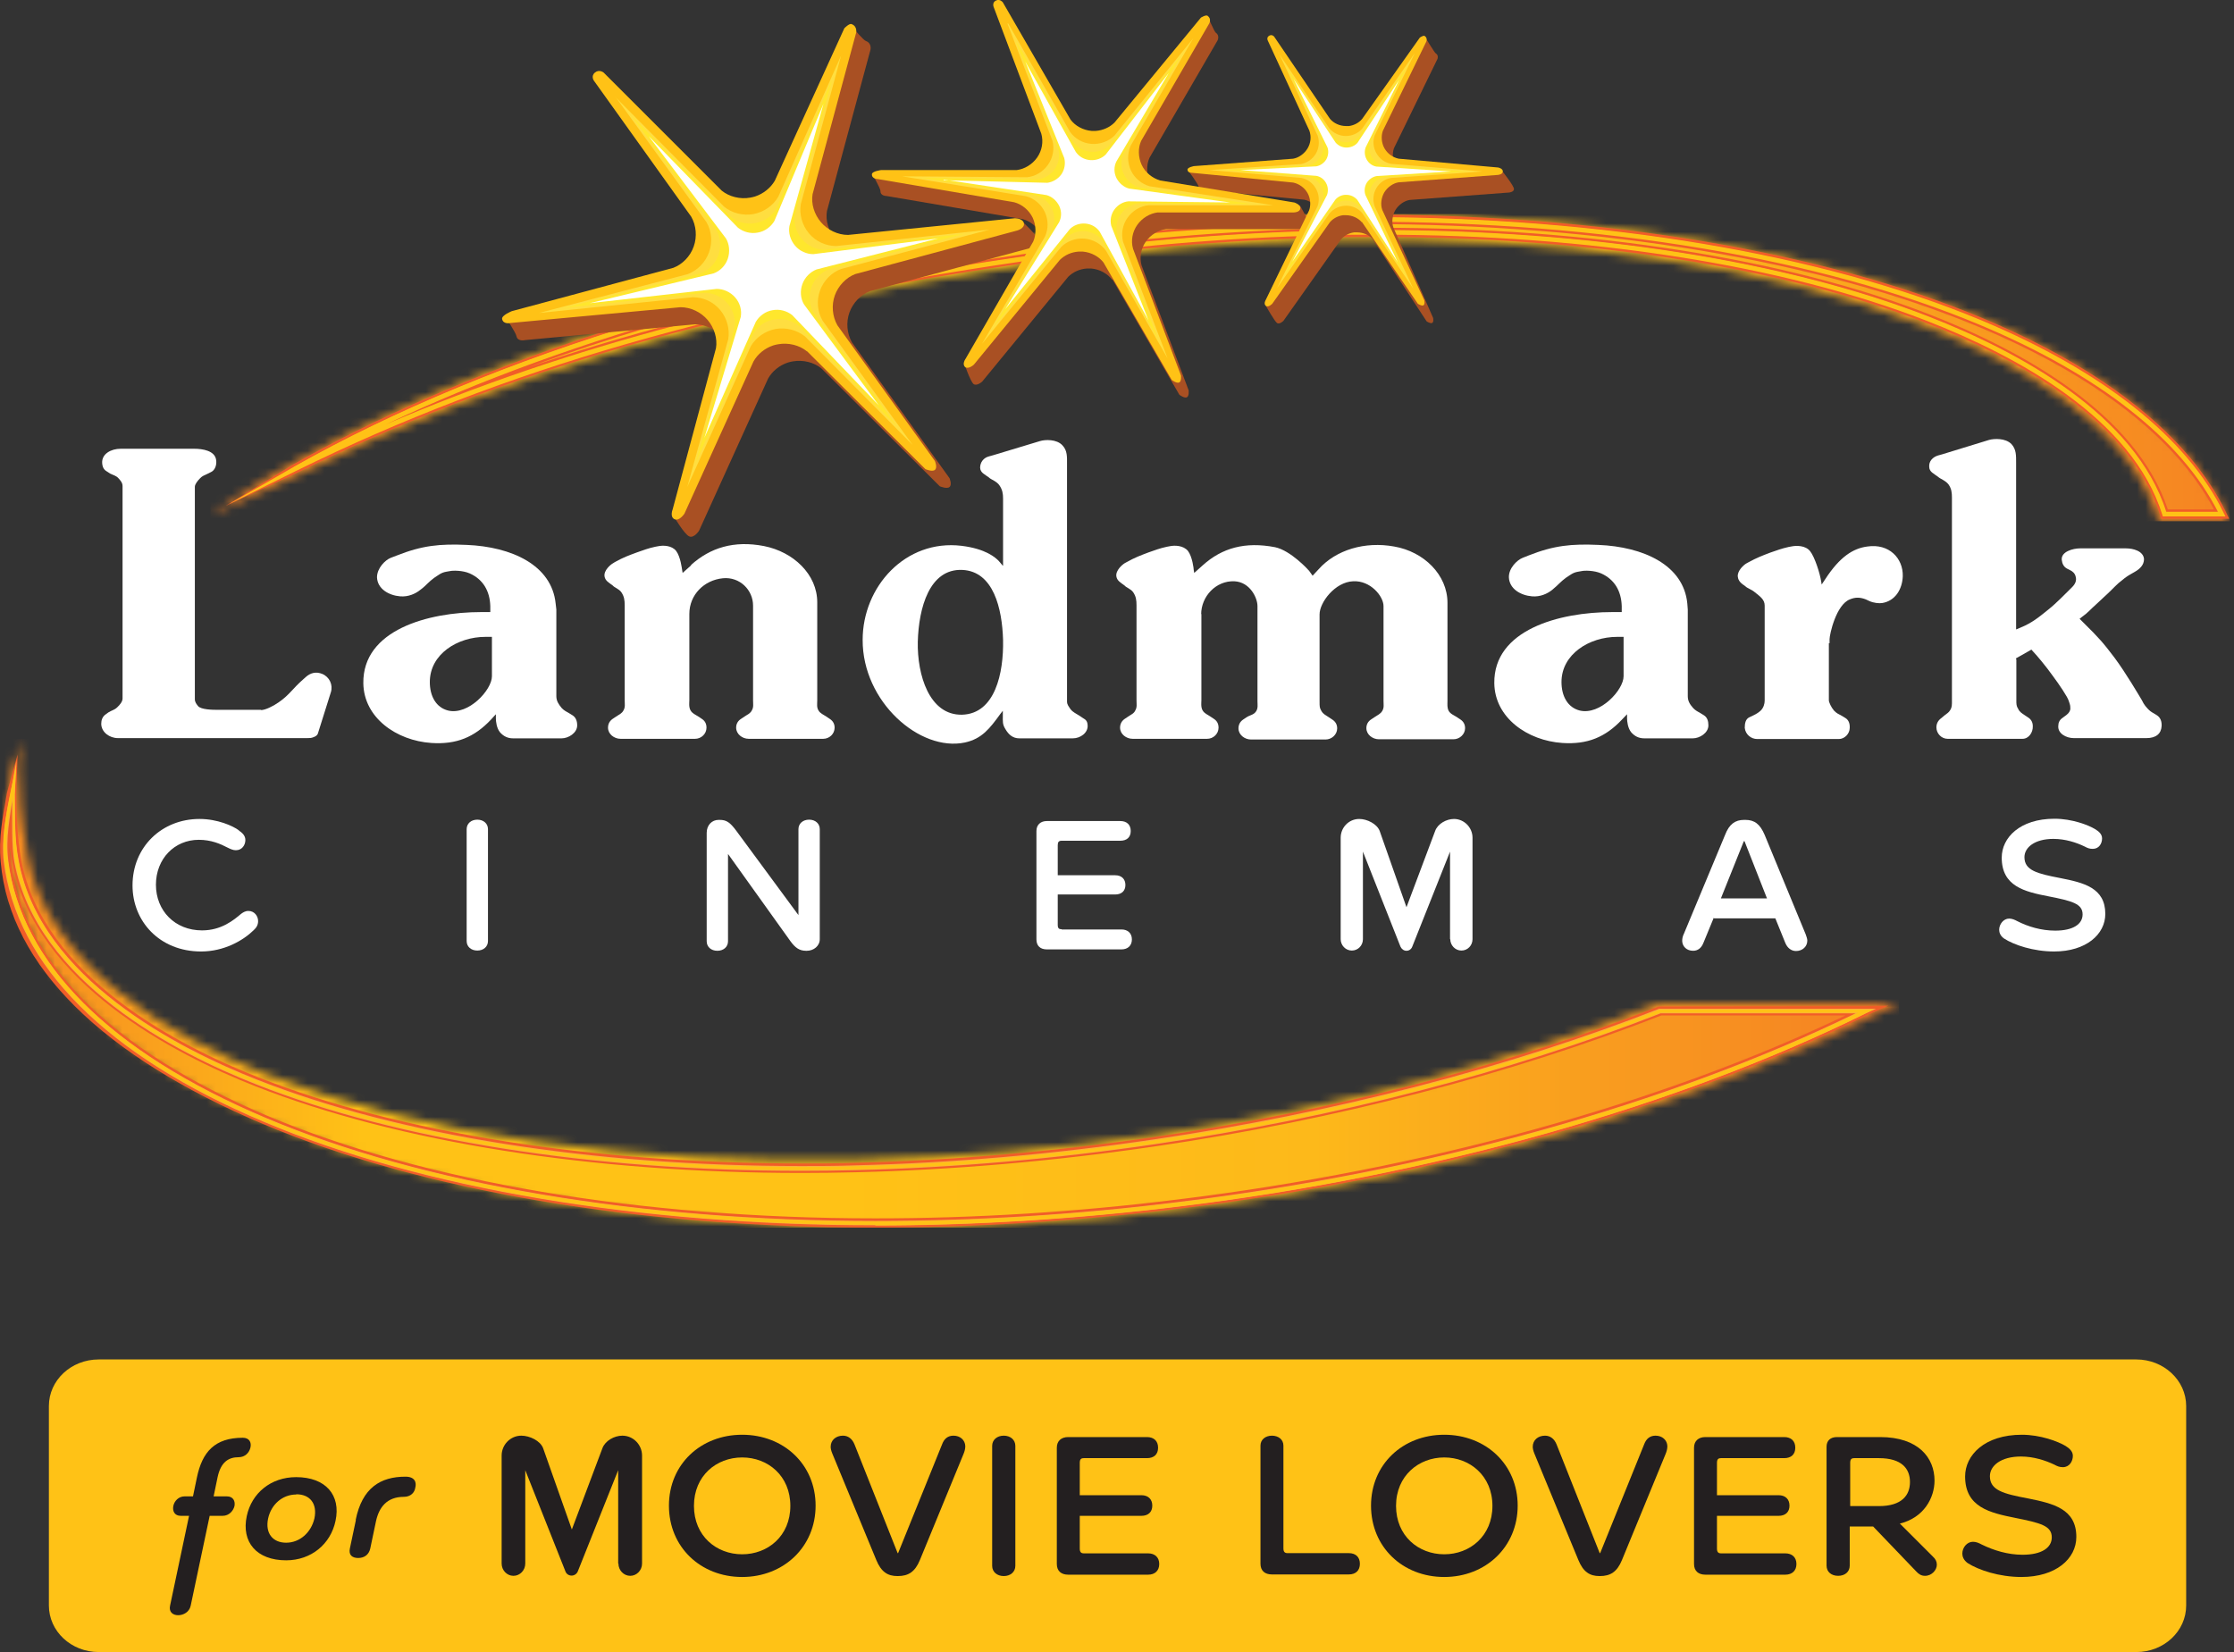 <svg width="265" height="196" viewBox="0 0 265 196" fill="none" xmlns="http://www.w3.org/2000/svg">
<rect x="0" y="0" width="265" height="196" fill="#333333" stroke="none"/>
<g clip-path="url(#clip0_2006_12202)">
<path d="M253.389 161.286H11.708C8.437 161.286 5.799 163.76 5.799 166.811V190.476C5.799 193.527 8.437 196 11.708 196H253.417C256.688 196 259.326 193.527 259.326 190.476V166.811C259.326 163.76 256.66 161.286 253.417 161.286" fill="#FFC216"/>
<path d="M73.33 185.5V174.424L68.548 186.408C68.438 186.71 68.135 186.93 67.805 186.93C67.476 186.93 67.173 186.737 67.063 186.408L62.308 174.424V185.5C62.308 186.298 61.676 186.957 60.907 186.957C60.137 186.957 59.505 186.298 59.505 185.5V172.692C59.505 171.4 60.549 170.328 61.841 170.328C62.831 170.328 64.095 170.933 64.425 171.813L67.833 181.46L71.461 171.813C71.791 170.933 72.863 170.328 73.825 170.328C75.117 170.328 76.161 171.4 76.161 172.692V185.5C76.161 186.298 75.529 186.957 74.759 186.957C73.99 186.957 73.358 186.298 73.358 185.5" fill="#231F20"/>
<path d="M79.35 178.629C79.35 173.737 83.115 170.218 88.035 170.218C92.955 170.218 96.748 173.737 96.748 178.629C96.748 183.521 92.955 187.095 88.035 187.095C83.115 187.095 79.35 183.549 79.35 178.629ZM93.752 178.656C93.752 175.083 91.086 172.912 88.035 172.912C84.984 172.912 82.318 175.083 82.318 178.656C82.318 182.23 84.984 184.401 88.035 184.401C91.086 184.401 93.752 182.23 93.752 178.656Z" fill="#231F20"/>
<path d="M106.451 186.985C105.297 186.985 104.527 186.49 103.95 185.088L98.728 172.445C98.59 172.115 98.535 171.84 98.535 171.648C98.535 170.851 99.167 170.328 99.992 170.328C100.597 170.328 101.091 170.686 101.366 171.373L106.479 184.264H106.534L111.756 171.345C112.003 170.686 112.443 170.328 113.103 170.328C113.9 170.328 114.477 170.851 114.504 171.565C114.504 171.895 114.422 172.197 114.284 172.527L109.117 185.088C108.54 186.49 107.743 186.985 106.506 186.985" fill="#231F20"/>
<path d="M119.067 170.328C119.864 170.328 120.441 170.823 120.441 171.538V185.775C120.441 186.49 119.864 186.985 119.067 186.985C118.27 186.985 117.692 186.49 117.692 185.775V171.538C117.692 170.823 118.27 170.328 119.067 170.328Z" fill="#231F20"/>
<path d="M128.605 184.291H136.191C136.988 184.291 137.51 184.759 137.51 185.556C137.51 186.353 136.988 186.82 136.191 186.82H126.708C125.884 186.82 125.361 186.38 125.361 185.556V171.758C125.361 170.961 125.884 170.494 126.708 170.494H136.053C136.878 170.494 137.373 170.961 137.373 171.758C137.373 172.555 136.878 172.995 136.053 172.995H128.577C128.22 172.995 128.083 173.132 128.083 173.572V177.392H135.394C136.191 177.392 136.686 177.86 136.686 178.629C136.686 179.399 136.191 179.839 135.394 179.839H128.083V183.714C128.083 184.154 128.247 184.291 128.577 184.291" fill="#231F20"/>
<path d="M150.867 170.328C151.664 170.328 152.241 170.796 152.241 171.51V183.686C152.241 184.126 152.406 184.264 152.736 184.264H159.992C160.817 184.264 161.312 184.731 161.312 185.528C161.312 186.325 160.817 186.792 159.992 186.792H150.867C150.043 186.792 149.52 186.353 149.52 185.528V171.51C149.52 170.796 150.098 170.328 150.895 170.328" fill="#231F20"/>
<path d="M162.632 178.629C162.632 173.737 166.397 170.218 171.317 170.218C176.237 170.218 180.03 173.737 180.03 178.629C180.03 183.521 176.237 187.095 171.317 187.095C166.397 187.095 162.632 183.549 162.632 178.629ZM177.034 178.656C177.034 175.083 174.341 172.912 171.317 172.912C168.294 172.912 165.6 175.083 165.6 178.656C165.6 182.23 168.266 184.401 171.317 184.401C174.368 184.401 177.034 182.23 177.034 178.656Z" fill="#231F20"/>
<path d="M189.731 186.985C188.577 186.985 187.807 186.49 187.23 185.088L182.008 172.445C181.871 172.115 181.816 171.84 181.816 171.648C181.816 170.851 182.448 170.328 183.272 170.328C183.877 170.328 184.372 170.686 184.647 171.373L189.759 184.264H189.814L195.036 171.345C195.284 170.686 195.723 170.328 196.383 170.328C197.18 170.328 197.757 170.851 197.785 171.565C197.785 171.895 197.702 172.197 197.565 172.527L192.398 185.088C191.82 186.49 191.023 186.985 189.786 186.985" fill="#231F20"/>
<path d="M225.354 180.746L229.284 184.676C229.614 184.978 229.751 185.281 229.751 185.638C229.751 186.27 229.147 186.957 228.35 186.957C227.91 186.957 227.607 186.765 227.305 186.435L222.193 181.103H219.417V185.748C219.417 186.49 218.84 186.957 218.042 186.957C217.245 186.957 216.668 186.49 216.668 185.748V171.648C216.668 170.933 217.108 170.494 217.905 170.494H223.017C227.58 170.494 229.476 172.967 229.476 175.661C229.476 177.667 228.24 180.086 225.299 180.773M222.88 178.684C225.601 178.684 226.563 177.392 226.563 175.826C226.563 174.259 225.601 172.995 222.88 172.995H219.966C219.609 172.995 219.472 173.132 219.472 173.572V178.684H222.907H222.88Z" fill="#231F20"/>
<path d="M245.005 171.538C245.445 171.813 245.885 172.17 245.885 172.72C245.885 173.379 245.472 174.066 244.703 174.066C244.291 174.066 244.043 173.956 243.686 173.764C242.641 173.269 241.24 172.802 239.728 172.802C237.337 172.802 236.045 173.901 236.045 175.138C236.045 176.815 237.666 177.227 240.58 177.777C243.576 178.382 246.297 179.014 246.297 182.34C246.297 184.951 243.851 187.095 239.783 187.095C237.144 187.095 234.698 186.27 233.406 185.445C232.911 185.088 232.774 184.648 232.774 184.319C232.774 183.604 233.324 182.917 234.038 182.917C234.396 182.917 234.726 183.054 235.083 183.247C236.485 183.934 238.161 184.456 239.92 184.456C242.174 184.456 243.384 183.631 243.384 182.395C243.384 181.02 242.064 180.69 239.068 180.086C236.045 179.481 233.104 178.821 233.104 175.166C233.104 172.637 235.413 170.218 239.838 170.218C242.037 170.218 244.126 171.015 245.005 171.538Z" fill="#231F20"/>
<path d="M204.191 184.291H211.777C212.574 184.291 213.096 184.759 213.096 185.556C213.096 186.353 212.574 186.82 211.777 186.82H202.294C201.47 186.82 200.948 186.38 200.948 185.556V171.758C200.948 170.961 201.47 170.494 202.294 170.494H211.64C212.464 170.494 212.959 170.961 212.959 171.758C212.959 172.555 212.464 172.995 211.64 172.995H204.164C203.806 172.995 203.669 173.132 203.669 173.572V177.392H210.98C211.777 177.392 212.272 177.86 212.272 178.629C212.272 179.399 211.777 179.839 210.98 179.839H203.669V183.714C203.669 184.154 203.834 184.291 204.164 184.291" fill="#231F20"/>
<path d="M33.944 185.116C30.426 185.116 28.612 182.944 29.272 179.866C29.849 177.145 32.13 175.248 35.126 175.248C38.645 175.248 40.459 177.392 39.799 180.443C39.222 183.192 36.913 185.116 33.944 185.116ZM35.126 177.31C33.505 177.31 32.158 178.492 31.801 180.168C31.443 181.872 32.323 183.027 33.944 183.027C35.566 183.027 36.913 181.817 37.298 180.141C37.655 178.437 36.803 177.282 35.154 177.282" fill="#231F20"/>
<path d="M42.19 180.333C42.959 176.513 45.13 175.193 48.099 175.193C49.198 175.193 49.446 175.853 49.253 176.54C49.171 177.062 48.731 177.585 47.907 177.585C45.873 177.585 44.966 178.849 44.608 180.443L43.921 183.714C43.756 184.456 43.206 184.841 42.492 184.841C41.777 184.841 41.337 184.483 41.502 183.714L42.217 180.333H42.19Z" fill="#231F20"/>
<path d="M21.437 179.838C20.695 179.838 20.447 179.261 20.557 178.684C20.667 178.107 21.162 177.529 21.904 177.529H22.893L23.361 175.276C23.993 172.252 25.477 170.576 28.803 170.576C29.572 170.576 29.847 171.125 29.71 171.73C29.572 172.335 29.078 172.884 28.308 172.884C27.126 172.884 26.192 173.434 25.807 175.276L25.34 177.529H26.906C27.676 177.529 27.923 178.107 27.813 178.684C27.676 179.234 27.181 179.838 26.412 179.838H24.872L22.619 190.503C22.454 191.272 21.739 191.63 21.134 191.63C20.53 191.63 20.007 191.272 20.172 190.503L22.426 179.838H21.437Z" fill="#231F20"/>
<mask id="mask0_2006_12202" style="mask-type:luminance" maskUnits="userSpaceOnUse" x="0" y="87" width="226" height="59">
<path d="M0.854 102.027C2.365 114.533 13.14 125.362 31.995 133.333C50.795 141.276 76.604 145.646 104.694 145.646C116.486 145.646 128.634 144.904 140.838 143.392C172.721 139.49 202.296 130.887 225.301 118.985H196.854C178.988 125.994 159.391 131.326 137.76 134.515C125.831 136.274 113.93 137.291 102.358 137.566C75.037 138.225 49.916 134.625 31.638 127.451C19.874 122.806 5.691 114.34 3.327 101.669C1.513 92.132 2.53 87.624 2.53 87.624C0.661 92.572 0.304 97.217 0.881 101.999" fill="white"/>
</mask>
<g mask="url(#mask0_2006_12202)">
<path d="M225.275 87.651H0.277V145.646H225.275V87.651Z" fill="url(#paint0_linear_2006_12202)"/>
</g>
<mask id="mask1_2006_12202" style="mask-type:luminance" maskUnits="userSpaceOnUse" x="24" y="25" width="241" height="37">
<path d="M125.307 27.651C89.164 32.049 55.961 42.329 31.801 56.621C29.465 57.995 27.073 59.7 24.957 61.101L33.862 57.033C59.809 44.06 86.8 36.584 121.184 31.554C133.223 29.795 145.234 28.778 156.888 28.503C184.456 27.844 209.798 31.417 228.213 38.618C239.345 42.961 252.84 50.437 256.029 61.843H264.522C260.399 52.361 250.367 44.088 235.057 37.711C216.092 29.768 190.063 25.398 161.726 25.398C149.824 25.398 137.566 26.167 125.28 27.651" fill="white"/>
</mask>
<g mask="url(#mask1_2006_12202)">
<path d="M264.522 25.398H24.957V61.843H264.522V25.398Z" fill="url(#paint1_linear_2006_12202)"/>
</g>
<path d="M264.41 61.541H256.356L256.246 61.156C252.756 49.859 239.205 42.493 228.486 38.316C211.61 31.746 188.549 28.118 163.537 28.118C161.366 28.118 159.195 28.118 157.078 28.201C145.397 28.476 133.358 29.52 121.347 31.252C86.385 36.337 59.834 44.005 35.289 56.071L26.796 60.002L34.767 55.109C58.597 41.669 90.81 31.939 125.497 27.706C137.783 26.222 150.042 25.452 161.916 25.452C190.226 25.452 216.227 29.822 235.165 37.738C249.677 43.813 259.655 51.756 264.025 60.716L264.41 61.513V61.541ZM257.153 60.441H262.623C258.17 52.031 248.55 44.582 234.725 38.783C215.925 30.922 190.061 26.579 161.888 26.579C150.042 26.579 137.838 27.321 125.58 28.833C103.041 31.581 81.52 36.639 62.72 43.565C79.871 37.738 98.809 33.45 121.154 30.18C133.221 28.421 145.287 27.404 157.023 27.101C159.14 27.046 161.311 27.019 163.51 27.019C188.659 27.019 211.857 30.674 228.871 37.298C239.7 41.531 253.36 48.952 257.153 60.441Z" fill="#F15D28"/>
<path d="M263.972 61.266H256.551L256.496 61.074C252.951 49.667 239.345 42.273 228.571 38.068C211.667 31.472 188.579 27.843 163.512 27.843C161.341 27.843 159.17 27.843 157.053 27.926C145.344 28.201 133.333 29.245 121.295 31.004C86.305 36.117 59.727 43.758 35.155 55.851L27.211 59.782L34.907 55.357C58.71 41.916 90.895 32.214 125.527 28.008C137.813 26.524 150.045 25.755 161.918 25.755C190.201 25.755 216.175 30.125 235.058 38.013C249.515 44.06 259.437 51.948 263.78 60.854L263.972 61.239V61.266ZM256.964 60.716H263.093C258.695 52.086 248.965 44.445 234.838 38.535C216.01 30.647 190.091 26.304 161.891 26.304C150.045 26.304 137.813 27.046 125.555 28.558C95.925 32.159 68.082 39.8 45.764 50.354C67.423 41.064 91.225 34.825 121.185 30.455C133.251 28.695 145.289 27.651 157.026 27.376C159.142 27.321 161.314 27.294 163.512 27.294C188.634 27.294 211.805 30.949 228.763 37.546C239.62 41.779 253.281 49.2 256.964 60.716Z" fill="#FFC216"/>
<path d="M263.863 61.184H256.607L256.552 61.046C253.006 49.612 239.401 42.191 228.572 37.986C211.668 31.389 188.552 27.761 163.486 27.761C161.369 27.761 159.17 27.761 157.026 27.844C145.318 28.118 133.279 29.163 121.24 30.895C86.224 36.007 59.672 43.675 35.073 55.769L34.88 55.412C58.655 41.971 90.841 32.269 125.473 28.064C137.732 26.579 149.99 25.81 161.864 25.81C190.119 25.81 216.093 30.18 234.976 38.068C249.406 44.115 259.328 52.003 263.671 60.881L263.808 61.184H263.863ZM256.909 60.771H263.203C258.833 52.113 249.048 44.39 234.893 38.453C216.038 30.565 190.147 26.222 161.919 26.222C150.073 26.222 137.841 26.964 125.583 28.476C94.524 32.241 65.444 40.459 42.631 51.811C65.142 41.751 89.797 35.1 121.213 30.51C133.279 28.751 145.318 27.706 157.026 27.431C159.198 27.376 161.369 27.349 163.513 27.349C188.607 27.349 211.778 30.977 228.736 37.601C239.593 41.834 253.254 49.255 256.909 60.771Z" fill="#FFC216"/>
<path d="M263.641 61.046H256.714V60.991C253.141 49.502 239.481 42.081 228.651 37.848C211.72 31.251 188.605 27.623 163.538 27.623C161.339 27.623 159.168 27.623 157.079 27.706C145.398 27.981 133.331 29.025 121.293 30.784C86.276 35.869 59.697 43.565 35.098 55.659L27.319 59.727L35.015 55.549C58.79 42.136 90.948 32.406 125.553 28.201C137.811 26.716 150.043 25.947 161.916 25.947C190.172 25.947 216.118 30.289 234.973 38.205C249.376 44.225 259.27 52.086 263.586 60.963L263.641 61.073V61.046ZM256.797 60.908H263.393C259.051 52.113 249.211 44.307 234.891 38.343C216.036 30.454 190.117 26.112 161.861 26.112C149.988 26.112 137.757 26.854 125.498 28.366C91.965 32.433 60.742 41.669 37.242 54.449C61.209 42.988 87.238 35.622 121.183 30.674C133.249 28.915 145.288 27.898 156.996 27.596C159.113 27.541 161.284 27.513 163.483 27.513C188.577 27.513 211.72 31.142 228.651 37.738C239.508 41.971 253.169 49.419 256.769 60.908" fill="#FFC216"/>
<path d="M103.841 145.646C75.778 145.646 49.996 141.276 31.224 133.36C12.424 125.417 1.182 114.725 0.082 102.274C-0.192 99.361 0.33 96.914 0.825 94.056L2.089 89.521L1.924 94.138C1.979 96.612 2.006 99.278 2.529 102.109C5.14 115.879 21.301 124.153 30.701 127.836C47.413 134.405 70.281 138.033 95.073 138.033C97.107 138.033 99.278 138.033 101.477 137.95C113.021 137.676 124.95 136.631 136.906 134.899C158.18 131.766 178.876 126.406 196.77 119.398H196.852L221.287 119.37L223.98 119.315L221.507 120.415C199.051 131.546 170.054 139.709 139.902 143.393C127.753 144.877 115.604 145.646 103.786 145.646M1.127 100.487C1.127 101.01 1.209 101.559 1.264 102.082C2.721 114.093 13.22 124.565 31.636 132.343C50.271 140.204 75.915 144.547 103.841 144.547C115.604 144.547 127.698 143.805 139.819 142.293C168.899 138.72 196.879 130.997 218.923 120.47H197.072C179.124 127.478 158.4 132.866 137.071 135.999C125.06 137.758 113.103 138.802 101.532 139.077C99.333 139.132 97.162 139.16 95.1 139.16C70.171 139.16 47.165 135.504 30.317 128.88C20.697 125.087 4.178 116.622 1.457 102.329C1.347 101.724 1.237 101.092 1.127 100.487Z" fill="#F15D28"/>
<path d="M103.841 145.372C75.805 145.372 50.051 141.029 31.334 133.113C12.616 125.225 1.952 114.533 0.44 102.192C0.138 99.553 0.687 96.915 1.237 94.166L1.952 90.208L1.759 94.221C1.814 96.722 1.677 99.333 2.227 102.164C4.838 116.072 21.109 124.4 30.564 128.111C47.33 134.707 70.226 138.336 95.046 138.336C97.107 138.336 99.251 138.336 101.45 138.253C113.021 137.978 124.95 136.934 136.906 135.175C158.207 132.041 178.932 126.682 196.825 119.673H196.935H221.287H222.551L221.397 120.195C198.941 131.299 169.999 139.462 139.902 143.146C127.753 144.63 115.632 145.399 103.841 145.399M1.429 95.046C1.237 96.86 0.632 99.306 0.99 102.137C2.501 114.258 13.001 124.785 31.526 132.619C50.189 140.507 75.888 144.85 103.841 144.85C115.605 144.85 127.726 144.108 139.847 142.596C169.422 138.968 197.869 131.052 220.105 120.223H196.99C179.069 127.231 158.317 132.619 137.016 135.752C125.032 137.511 113.076 138.555 101.505 138.83C99.306 138.885 97.134 138.913 95.073 138.913C70.171 138.913 47.221 135.285 30.399 128.661C20.834 124.895 4.398 116.484 1.704 102.302C1.347 100.405 1.457 97.217 1.429 95.073" fill="#FAAF3C"/>
<path d="M103.84 145.317C75.832 145.317 50.078 140.974 31.36 133.058C12.67 125.17 2.006 114.478 0.521 102.192C0.192 99.553 0.659 96.86 1.209 94.139L1.923 90.786L1.731 94.249C1.786 96.75 1.648 99.361 2.198 102.22C4.837 116.155 21.108 124.483 30.591 128.221C47.357 134.818 70.252 138.446 95.1 138.446C97.161 138.446 99.332 138.446 101.504 138.363C113.075 138.088 125.004 137.044 136.96 135.285C158.261 132.151 178.986 126.792 196.879 119.783H196.961H221.286H222.221L221.396 120.168C198.968 131.272 170.025 139.435 139.901 143.118C127.752 144.602 115.604 145.372 103.84 145.372M1.456 94.579C1.209 96.612 0.412 98.344 0.934 102.137C2.61 114.258 12.973 124.84 31.525 132.674C50.215 140.562 75.887 144.905 103.867 144.905C115.631 144.905 127.752 144.163 139.874 142.651C169.586 139.023 198.143 131.025 220.434 120.14H197.016C179.096 127.149 158.344 132.536 137.043 135.67C125.059 137.429 113.103 138.473 101.531 138.748C99.332 138.803 97.188 138.83 95.1 138.83C70.225 138.83 47.247 135.202 30.453 128.578C20.888 124.813 4.479 116.402 1.813 102.275C1.401 100.131 1.621 96.53 1.483 94.579" fill="#FFC216"/>
<path d="M103.841 145.179C75.861 145.179 50.134 140.837 31.416 132.921C12.754 125.06 2.144 114.423 0.66 102.164C0.33 99.526 0.99 96.997 1.54 94.276L1.842 91.527L1.649 94.276C1.704 96.777 1.485 99.333 2.034 102.192C4.673 116.209 20.999 124.565 30.509 128.276C47.276 134.872 70.226 138.5 95.073 138.5C97.135 138.5 99.278 138.473 101.505 138.418C113.076 138.143 125.005 137.099 136.989 135.339C158.29 132.206 179.042 126.846 196.935 119.81H221.287L221.315 119.947C198.886 131.052 169.971 139.187 139.875 142.87C127.753 144.355 115.605 145.124 103.841 145.124M1.677 92.544C1.237 95.046 0.495 99.746 0.77 102.164C2.227 114.368 12.836 124.95 31.416 132.811C50.107 140.699 75.833 145.042 103.786 145.042C115.577 145.042 127.699 144.3 139.82 142.788C169.779 139.105 198.584 131.024 220.957 120.002H196.907C178.987 127.011 158.263 132.398 136.934 135.532C124.95 137.291 113.021 138.335 101.45 138.61C99.251 138.665 97.079 138.693 95.018 138.693C70.144 138.693 47.221 135.065 30.427 128.468C20.889 124.73 4.535 116.347 1.869 102.274C1.375 99.636 1.732 94.908 1.649 92.572" fill="#FFC216"/>
<path d="M131.93 33.203C131.38 32.461 130.445 31.938 129.428 31.856C129.264 31.856 129.099 31.856 128.934 31.856C128.082 31.911 127.285 32.268 126.707 32.845L116.51 45.269C116.51 45.269 115.851 45.873 115.466 45.544C115.081 45.186 114.366 43.097 114.366 43.097L123.574 30.674C123.959 29.822 123.931 28.75 123.519 27.843C123.079 26.936 122.255 26.249 121.32 26.001L105.159 23.253C105.159 23.253 104.417 23.253 104.444 22.676C104.444 22.318 103.455 20.642 103.455 20.642L121.623 22.153C122.557 22.071 123.464 21.521 124.041 20.669C124.618 19.845 124.811 18.8 124.536 17.838L118.874 2.776C118.874 2.776 118.682 2.254 119.176 2.034C119.644 1.814 119.973 2.254 119.973 2.254L127.999 16.162C128.549 16.904 129.483 17.426 130.473 17.508C130.638 17.508 130.803 17.508 130.968 17.508C131.792 17.453 132.617 17.096 133.194 16.519L143.226 1.842C143.226 1.842 144.023 3.738 144.216 3.875C144.71 4.205 144.436 4.783 144.436 4.783L136.355 18.718C135.97 19.57 135.998 20.642 136.41 21.549C136.85 22.456 137.674 23.143 138.609 23.39L154.193 24.38C154.193 24.38 155.292 26.194 155.265 26.689C155.237 27.183 154.468 27.183 154.468 27.183H138.334C137.427 27.293 136.492 27.843 135.915 28.668C135.338 29.492 135.145 30.564 135.42 31.498L141 46.313C141 46.313 141.082 47 140.78 47.138C140.478 47.275 139.9 46.836 139.9 46.836L131.957 33.148L131.93 33.203Z" fill="#A95023"/>
<path d="M162.878 28.421C162.438 27.898 161.723 27.569 160.981 27.569C160.871 27.569 160.734 27.569 160.624 27.569C160.019 27.651 159.442 27.953 159.057 28.421L152.241 38.068C152.241 38.068 151.773 38.535 151.471 38.316C151.169 38.068 150.152 36.282 150.152 36.282L156.611 26.991C156.831 26.359 156.776 25.562 156.418 24.93C156.061 24.298 155.402 23.831 154.714 23.693L142.731 22.539C142.731 22.539 142.181 22.566 142.181 22.154C142.181 21.879 140.862 20.12 140.862 20.12L154.742 20.862C155.402 20.752 156.061 20.285 156.418 19.653C156.803 19.021 156.886 18.224 156.638 17.536L151.691 6.817C151.691 6.817 150.537 4.728 150.866 4.563C151.196 4.371 152.461 6.405 152.461 6.405L159.085 16.162C159.524 16.684 160.239 17.014 160.981 17.014C161.091 17.014 161.228 17.014 161.338 17.014C161.943 16.932 162.52 16.629 162.905 16.162L168.979 4.288C168.979 4.288 170.161 6.24 170.299 6.322C170.684 6.542 170.519 6.982 170.519 6.982L165.351 17.591C165.131 18.224 165.186 19.021 165.544 19.653C165.901 20.285 166.561 20.752 167.248 20.89L178.27 20.395C178.27 20.395 179.589 22.044 179.589 22.429C179.589 22.786 179.012 22.841 179.012 22.841L167.22 23.721C166.561 23.831 165.901 24.298 165.516 24.93C165.159 25.562 165.049 26.359 165.296 27.019L169.996 37.711C169.996 37.711 170.106 38.206 169.886 38.316C169.667 38.425 169.227 38.123 169.227 38.123L162.85 28.393L162.878 28.421Z" fill="#A95023"/>
<path d="M97.434 43.703C96.555 42.988 95.263 42.658 94.026 42.878C93.834 42.906 93.641 42.96 93.449 43.015C92.459 43.345 91.607 44.032 91.113 44.912L82.922 62.97C82.922 62.97 82.317 63.904 81.74 63.63C81.163 63.355 79.981 61.348 79.981 61.348L86.632 43.345C86.825 42.218 86.44 40.926 85.643 39.992C84.846 39.057 83.636 38.48 82.427 38.48L62.28 40.349C62.28 40.349 61.401 40.569 61.263 39.882C61.181 39.442 59.999 37.683 59.999 37.683L81.575 33.808C82.647 33.395 83.582 32.461 83.994 31.279C84.406 30.125 84.296 28.805 83.692 27.733L72.147 11.599C72.147 11.599 71.763 11.05 72.285 10.637C72.78 10.225 73.302 10.637 73.302 10.637L87.32 24.655C88.199 25.37 89.491 25.7 90.7 25.48C90.893 25.452 91.113 25.397 91.278 25.342C92.267 25.012 93.119 24.325 93.614 23.473L101.282 3.409C101.282 3.409 102.437 4.783 102.712 4.865C103.426 5.113 103.261 5.882 103.261 5.882L98.094 25.04C97.902 26.167 98.286 27.431 99.084 28.393C99.88 29.328 101.09 29.905 102.299 29.905L121.374 26.387C121.374 26.387 123.051 27.926 123.188 28.53C123.298 29.135 122.391 29.383 122.391 29.383L103.179 34.55C102.107 34.962 101.172 35.924 100.76 37.078C100.348 38.233 100.458 39.552 101.062 40.624L112.634 56.731C112.634 56.731 112.964 57.5 112.634 57.775C112.332 58.05 111.479 57.693 111.479 57.693L97.434 43.703Z" fill="#A95023"/>
<path d="M130.941 31.196C130.391 30.454 129.456 29.932 128.439 29.85C128.275 29.85 128.11 29.85 127.945 29.85C127.093 29.905 126.296 30.262 125.718 30.839L115.521 43.263C115.521 43.263 114.862 43.867 114.477 43.538C114.092 43.18 114.532 42.575 114.532 42.575L122.557 28.668C122.942 27.816 122.915 26.744 122.503 25.837C122.063 24.93 121.238 24.243 120.304 23.995L104.142 21.247C104.142 21.247 103.4 21.247 103.428 20.669C103.428 20.312 104.527 20.175 104.527 20.175H120.606C121.513 20.065 122.448 19.515 123.025 18.691C123.602 17.866 123.794 16.822 123.519 15.86L117.857 0.797C117.857 0.797 117.665 0.275 118.16 0.055C118.627 -0.165 118.957 0.275 118.957 0.275L126.983 14.183C127.532 14.925 128.467 15.447 129.484 15.53C129.649 15.53 129.814 15.53 129.979 15.53C130.803 15.475 131.628 15.117 132.205 14.54L142.457 2.089C142.457 2.089 143.034 1.732 143.227 1.869C143.749 2.199 143.447 2.776 143.447 2.776L135.366 16.712C134.981 17.564 135.008 18.636 135.421 19.543C135.833 20.45 136.685 21.137 137.62 21.412L153.534 24.023C153.534 24.023 154.276 24.243 154.248 24.71C154.221 25.205 153.451 25.205 153.451 25.205H137.317C136.41 25.314 135.476 25.864 134.899 26.689C134.321 27.513 134.129 28.558 134.404 29.52L140.093 44.554C140.093 44.554 140.176 45.242 139.873 45.379C139.571 45.516 138.994 45.077 138.994 45.077L130.913 31.169L130.941 31.196Z" fill="#FFC216"/>
<path d="M123.519 19.02C122.832 20.01 121.733 20.642 120.606 20.752H104.527L120.468 23.391C121.568 23.693 122.557 24.463 123.079 25.562C123.602 26.661 123.602 27.926 123.134 28.943L115.108 42.85L125.361 30.372C126.158 29.575 127.34 29.108 128.549 29.218C129.758 29.328 130.858 29.96 131.517 30.867L139.598 44.775L133.881 29.685C133.579 28.585 133.771 27.349 134.486 26.359C135.173 25.342 136.272 24.737 137.399 24.628H153.533L137.537 21.989C136.437 21.686 135.448 20.917 134.953 19.817C134.431 18.718 134.458 17.454 134.898 16.437L142.979 2.502L132.699 14.98C131.902 15.777 130.72 16.244 129.511 16.134C128.302 16.024 127.23 15.392 126.57 14.485L118.462 0.578L124.124 15.695C124.426 16.794 124.234 18.031 123.519 19.02Z" fill="#FFC216"/>
<path d="M119.508 2.804L124.841 16.684C125.088 17.618 124.923 18.69 124.318 19.542C123.714 20.395 122.779 20.944 121.817 21.027L107.003 20.917L121.707 23.28C122.642 23.528 123.494 24.215 123.934 25.149C124.373 26.084 124.373 27.156 123.961 28.063L116.485 40.789L125.885 29.3C126.572 28.613 127.589 28.228 128.634 28.31C129.678 28.393 130.613 28.942 131.19 29.74L138.501 42.52L133.224 28.695C132.976 27.761 133.141 26.689 133.746 25.837C134.351 24.985 135.285 24.435 136.247 24.352H151.034L136.385 22.099C135.45 21.851 134.598 21.164 134.158 20.23C133.719 19.295 133.719 18.223 134.103 17.316L141.552 4.535L132.207 16.079C131.52 16.766 130.503 17.151 129.458 17.069C128.414 16.986 127.479 16.436 126.93 15.639L119.591 2.776L119.508 2.804Z" fill="#FFDE40"/>
<path d="M120.552 5.03L125.527 17.673C125.747 18.443 125.609 19.35 125.115 20.065C124.62 20.779 123.823 21.219 123.026 21.302L109.475 21.109L122.916 23.198C123.713 23.418 124.4 23.968 124.785 24.765C125.17 25.562 125.142 26.469 124.812 27.211L117.886 38.755L126.434 28.255C127.011 27.678 127.863 27.348 128.715 27.431C129.595 27.513 130.364 27.953 130.832 28.613L137.401 40.294L132.536 27.761C132.316 26.991 132.453 26.084 132.975 25.369C133.47 24.655 134.267 24.215 135.064 24.133L148.505 24.215L135.174 22.236C134.377 22.016 133.69 21.466 133.305 20.669C132.921 19.872 132.948 18.965 133.278 18.223L140.094 6.569L131.684 17.179C131.106 17.756 130.282 18.086 129.402 18.003C128.523 17.921 127.753 17.481 127.286 16.821L120.607 5.03H120.552Z" fill="#FFE72D"/>
<path d="M111.922 21.302L124.125 23.143C124.758 23.308 125.307 23.776 125.637 24.408C125.94 25.04 125.94 25.755 125.637 26.359L119.233 36.694L126.902 27.184C127.369 26.717 128.028 26.469 128.743 26.524C129.458 26.579 130.062 26.937 130.447 27.486L136.247 38.041L131.821 26.799C131.657 26.167 131.766 25.452 132.179 24.875C132.591 24.298 133.223 23.941 133.855 23.886L145.949 24.023L133.938 22.374C133.306 22.209 132.756 21.742 132.426 21.11C132.124 20.477 132.124 19.763 132.426 19.158L138.638 8.659L131.162 18.334C130.695 18.801 130.007 19.048 129.32 18.993C128.606 18.938 128.001 18.581 127.616 18.031L121.624 7.312L126.242 18.746C126.407 19.378 126.297 20.093 125.912 20.67C125.5 21.247 124.868 21.604 124.235 21.687L111.949 21.384L111.922 21.302Z" fill="white"/>
<path d="M161.558 26.386C161.119 25.864 160.404 25.534 159.662 25.534C159.552 25.534 159.414 25.534 159.304 25.534C158.7 25.616 158.123 25.919 157.738 26.386L150.921 36.033C150.921 36.033 150.454 36.528 150.152 36.281C149.849 36.033 150.152 35.566 150.152 35.566L155.292 24.957C155.511 24.325 155.457 23.527 155.099 22.895C154.742 22.263 154.082 21.796 153.395 21.659L141.411 20.504C141.411 20.504 140.862 20.532 140.862 20.119C140.862 19.845 141.631 19.707 141.631 19.707L153.395 18.828C154.055 18.718 154.714 18.25 155.099 17.618C155.484 16.986 155.566 16.189 155.319 15.502L150.372 4.782C150.372 4.782 150.207 4.425 150.564 4.233C150.894 4.04 151.141 4.343 151.141 4.343L157.765 14.1C158.205 14.622 158.92 14.952 159.662 14.952C159.772 14.952 159.909 14.952 160.019 14.952C160.624 14.87 161.201 14.567 161.586 14.1L168.43 4.453C168.43 4.453 168.842 4.178 168.979 4.26C169.364 4.48 169.199 4.92 169.199 4.92L164.032 15.529C163.812 16.161 163.867 16.959 164.224 17.591C164.582 18.223 165.214 18.69 165.929 18.828L177.72 19.872C177.72 19.872 178.27 19.982 178.27 20.339C178.27 20.697 177.692 20.752 177.692 20.752L165.901 21.631C165.241 21.741 164.582 22.208 164.197 22.84C163.84 23.473 163.73 24.27 163.977 24.929L168.952 35.621C168.952 35.621 169.062 36.116 168.842 36.226C168.622 36.336 168.182 36.033 168.182 36.033L161.531 26.304L161.558 26.386Z" fill="#FFC216"/>
<path d="M155.458 17.866C154.99 18.636 154.221 19.158 153.424 19.296L141.66 20.148L153.451 21.22C154.276 21.384 155.018 21.907 155.458 22.676C155.897 23.446 155.952 24.38 155.678 25.15L150.538 35.759L157.382 26.084C157.931 25.452 158.756 25.067 159.663 25.067C160.57 25.067 161.395 25.48 161.917 26.112L168.568 35.842L163.566 25.095C163.291 24.325 163.373 23.391 163.813 22.621C164.281 21.852 165.05 21.329 165.847 21.192L177.639 20.312L165.792 19.268C164.968 19.103 164.226 18.581 163.786 17.811C163.346 17.042 163.291 16.107 163.566 15.338L168.733 4.728L161.862 14.431C161.312 15.063 160.488 15.447 159.58 15.447C158.673 15.447 157.849 15.035 157.327 14.403L150.703 4.646L155.65 15.393C155.925 16.162 155.842 17.097 155.403 17.866" fill="#FFC216"/>
<path d="M151.666 6.239L156.311 16.107C156.531 16.794 156.476 17.564 156.091 18.223C155.706 18.883 155.046 19.323 154.332 19.46L143.475 20.175L154.359 21.109C155.074 21.247 155.706 21.686 156.091 22.373C156.476 23.033 156.531 23.83 156.283 24.49L151.473 34.192L157.74 25.287C158.207 24.737 158.922 24.407 159.692 24.407C160.461 24.407 161.176 24.765 161.616 25.314L167.662 34.275L163.045 24.435C162.825 23.748 162.88 22.978 163.265 22.319C163.649 21.659 164.309 21.219 165.024 21.109L175.853 20.34L164.996 19.433C164.282 19.295 163.649 18.855 163.265 18.168C162.88 17.509 162.825 16.712 163.072 16.052L167.827 6.294L161.588 15.255C161.121 15.805 160.406 16.134 159.637 16.134C158.867 16.134 158.152 15.777 157.685 15.227L151.611 6.212L151.666 6.239Z" fill="#FFDE40"/>
<path d="M152.546 7.806L156.861 16.794C157.053 17.371 156.999 18.003 156.669 18.581C156.339 19.13 155.789 19.488 155.212 19.598L145.29 20.175L155.239 20.999C155.817 21.109 156.366 21.494 156.696 22.044C157.026 22.593 157.053 23.253 156.861 23.83L152.408 32.653L158.098 24.517C158.483 24.078 159.087 23.775 159.72 23.803C160.379 23.803 160.956 24.105 161.341 24.545L166.756 32.736L162.523 23.83C162.331 23.281 162.386 22.621 162.716 22.044C163.045 21.494 163.595 21.109 164.172 21.027L174.012 20.367L164.145 19.625C163.568 19.515 163.018 19.13 162.688 18.581C162.386 18.031 162.331 17.371 162.523 16.794L166.893 7.916L161.286 16.134C160.901 16.574 160.297 16.877 159.665 16.877C159.032 16.877 158.428 16.574 158.043 16.107L152.518 7.834L152.546 7.806Z" fill="#FFE72D"/>
<path d="M147.102 20.174L156.144 20.862C156.612 20.944 157.051 21.246 157.299 21.714C157.546 22.153 157.574 22.703 157.409 23.143L153.286 31.059L158.398 23.693C158.7 23.335 159.195 23.088 159.717 23.115C160.24 23.115 160.707 23.363 161.009 23.72L165.819 31.141L161.971 23.143C161.806 22.676 161.861 22.153 162.109 21.714C162.384 21.274 162.823 20.971 163.291 20.889L172.141 20.339L163.263 19.762C162.796 19.68 162.356 19.377 162.109 18.91C161.861 18.47 161.834 17.921 161.999 17.481L165.984 9.455L161.037 16.931C160.734 17.288 160.24 17.508 159.717 17.508C159.195 17.508 158.728 17.261 158.426 16.904L153.451 9.373L157.464 17.481C157.629 17.921 157.574 18.47 157.326 18.91C157.051 19.35 156.612 19.652 156.144 19.735L147.129 20.174H147.102Z" fill="white"/>
<path d="M95.703 41.669C94.824 40.954 93.532 40.624 92.295 40.844C92.103 40.872 91.91 40.927 91.718 40.982C90.728 41.312 89.876 41.999 89.382 42.878L81.191 60.936C81.191 60.936 80.586 61.871 80.009 61.596C79.432 61.321 79.789 60.441 79.789 60.441L84.929 41.312C85.121 40.184 84.737 38.893 83.939 37.958C83.142 37.024 81.933 36.447 80.724 36.447L60.577 38.316C60.577 38.316 59.697 38.535 59.56 37.848C59.477 37.408 60.714 36.914 60.714 36.914L79.871 31.774C80.943 31.362 81.878 30.427 82.29 29.245C82.703 28.091 82.593 26.744 81.988 25.7L70.444 9.566C70.444 9.566 70.059 9.016 70.581 8.604C71.076 8.191 71.598 8.604 71.598 8.604L85.616 22.621C86.496 23.336 87.787 23.666 88.997 23.446C89.189 23.418 89.382 23.363 89.574 23.308C90.563 22.979 91.415 22.291 91.91 21.439L100.156 3.354C100.156 3.354 100.733 2.749 101.008 2.859C101.723 3.106 101.558 3.876 101.558 3.876L96.39 23.034C96.198 24.16 96.583 25.425 97.38 26.359C98.177 27.294 99.386 27.871 100.596 27.871L120.385 25.892C120.385 25.892 121.347 25.892 121.457 26.497C121.567 27.101 120.66 27.349 120.66 27.349L101.448 32.516C100.376 32.928 99.441 33.89 99.029 35.045C98.617 36.199 98.727 37.518 99.331 38.59L110.903 54.697C110.903 54.697 111.233 55.467 110.903 55.741C110.6 56.016 109.776 55.659 109.776 55.659L95.731 41.669H95.703Z" fill="#FFC216"/>
<path d="M82.98 29.547C82.485 30.949 81.358 32.048 80.066 32.543L60.909 37.683L80.726 35.731C82.128 35.731 83.529 36.363 84.519 37.49C85.481 38.645 85.866 40.129 85.646 41.503L80.506 60.633L88.724 42.493C89.412 41.283 90.676 40.376 92.16 40.101C93.644 39.827 95.129 40.239 96.228 41.118L110.273 55.109L98.647 38.947C97.96 37.738 97.795 36.199 98.289 34.797C98.784 33.367 99.911 32.295 101.203 31.801L120.415 26.634L100.543 28.612C99.141 28.612 97.74 27.98 96.75 26.853C95.761 25.699 95.403 24.215 95.623 22.84L100.791 3.683L92.517 21.851C91.803 23.06 90.566 23.967 89.082 24.242C87.597 24.517 86.113 24.105 85.041 23.225L71.024 9.208L82.595 25.397C83.282 26.606 83.447 28.145 82.952 29.547" fill="#FFC216"/>
<path d="M73.03 11.517L83.805 26.359C84.409 27.404 84.547 28.723 84.107 29.933C83.667 31.142 82.733 32.076 81.606 32.516L63.932 37.134L82.183 35.265C83.392 35.265 84.602 35.787 85.426 36.776C86.251 37.766 86.581 39.058 86.388 40.24L81.523 57.775L89.054 41.092C89.659 40.047 90.731 39.278 91.995 39.03C93.26 38.81 94.551 39.168 95.486 39.91L108.267 52.8L97.575 38.041C96.97 36.996 96.833 35.677 97.272 34.468C97.712 33.258 98.647 32.324 99.774 31.911L117.392 27.239L99.196 29.19C97.987 29.19 96.778 28.668 95.953 27.679C95.129 26.689 94.799 25.397 94.991 24.215L99.774 6.597L92.325 23.336C91.72 24.38 90.648 25.15 89.384 25.397C88.12 25.617 86.828 25.287 85.893 24.518L73.03 11.545V11.517Z" fill="#FFDE40"/>
<path d="M74.981 13.825L84.958 27.293C85.453 28.173 85.59 29.272 85.205 30.289C84.848 31.306 84.051 32.076 83.116 32.433L66.9 36.528L83.584 34.742C84.6 34.742 85.617 35.182 86.305 36.006C87.019 36.831 87.294 37.903 87.129 38.892L82.539 54.834L89.355 39.607C89.85 38.727 90.757 38.068 91.829 37.903C92.901 37.71 93.973 38.013 94.743 38.645L106.287 50.464L96.502 37.078C96.007 36.199 95.87 35.099 96.254 34.082C96.612 33.065 97.409 32.296 98.343 31.938L114.367 27.733L97.849 29.63C96.832 29.63 95.815 29.19 95.127 28.365C94.413 27.541 94.138 26.469 94.303 25.479L98.701 9.428L92.076 24.765C91.582 25.644 90.675 26.276 89.603 26.469C88.531 26.661 87.459 26.359 86.689 25.727L74.981 13.825Z" fill="#FFE72D"/>
<path d="M69.895 35.979L85.012 34.275C85.809 34.275 86.634 34.632 87.211 35.292C87.788 35.951 88.008 36.803 87.87 37.601L83.555 51.948L89.657 38.178C90.069 37.491 90.784 36.941 91.636 36.803C92.488 36.639 93.34 36.886 93.972 37.381L104.252 48.1L95.374 36.116C94.962 35.429 94.879 34.522 95.182 33.698C95.484 32.873 96.116 32.268 96.858 31.966L111.316 28.283L96.473 30.152C95.676 30.152 94.852 29.795 94.302 29.135C93.752 28.475 93.505 27.623 93.642 26.826L97.683 12.314L91.856 26.221C91.444 26.909 90.729 27.458 89.877 27.596C89.025 27.761 88.173 27.513 87.541 27.019L76.959 16.162L86.111 28.283C86.524 28.97 86.606 29.877 86.331 30.702C86.056 31.526 85.397 32.158 84.655 32.433L69.922 35.979H69.895Z" fill="white"/>
<path d="M28.309 98.509C28.749 98.811 29.106 99.141 29.106 99.663C29.106 100.24 28.721 100.872 27.979 100.872C27.649 100.872 27.347 100.735 26.962 100.543C26.165 100.13 25.066 99.635 23.581 99.635C20.695 99.635 18.497 101.889 18.497 104.968C18.497 108.046 20.75 110.382 23.966 110.382C26.275 110.382 27.732 109.146 28.584 108.431C28.804 108.266 29.078 108.074 29.463 108.074C30.178 108.074 30.618 108.678 30.618 109.283C30.618 109.723 30.425 110.053 30.095 110.355C28.831 111.592 26.577 112.884 23.856 112.884C18.909 112.884 15.72 109.283 15.72 105.05C15.72 100.488 19.184 97.162 23.664 97.162C25.808 97.162 27.622 97.986 28.336 98.509" fill="white"/>
<path d="M56.619 97.245C57.361 97.245 57.884 97.712 57.884 98.372V111.647C57.884 112.307 57.361 112.774 56.619 112.774C55.877 112.774 55.355 112.307 55.355 111.647V98.372C55.355 97.712 55.877 97.245 56.619 97.245Z" fill="white"/>
<path d="M95.703 112.802H95.62C94.823 112.802 94.329 112.444 93.751 111.647L86.358 101.313V111.675C86.358 112.334 85.835 112.802 85.093 112.802C84.351 112.802 83.829 112.334 83.829 111.675V98.811C83.829 97.877 84.461 97.272 85.231 97.272H85.368C86.165 97.272 86.578 97.547 87.32 98.537L94.713 108.569V98.372C94.713 97.712 95.236 97.245 95.978 97.245C96.72 97.245 97.242 97.712 97.242 98.372V111.427C97.242 112.224 96.527 112.802 95.703 112.802Z" fill="white"/>
<path d="M125.939 110.272H133.03C133.772 110.272 134.267 110.712 134.267 111.454C134.267 112.196 133.772 112.636 133.03 112.636H124.18C123.41 112.636 122.943 112.224 122.943 111.454V98.591C122.943 97.849 123.437 97.409 124.18 97.409H132.892C133.662 97.409 134.129 97.849 134.129 98.591C134.129 99.333 133.662 99.745 132.892 99.745H125.939C125.609 99.745 125.471 99.883 125.471 100.268V103.841H132.288C133.03 103.841 133.497 104.28 133.497 104.995C133.497 105.71 133.03 106.122 132.288 106.122H125.471V109.723C125.471 110.135 125.609 110.245 125.939 110.245" fill="white"/>
<path d="M203.282 108.898L202.072 111.839C201.825 112.471 201.413 112.801 200.836 112.801C200.093 112.801 199.571 112.306 199.544 111.647C199.544 111.344 199.599 111.07 199.764 110.74L204.629 99.058C205.123 97.767 205.838 97.272 206.882 97.272H207.047C208.119 97.272 208.779 97.767 209.329 99.058L214.194 110.85C214.303 111.152 214.386 111.399 214.386 111.592C214.386 112.306 213.809 112.829 213.039 112.829C212.489 112.829 212.022 112.471 211.775 111.867L210.593 108.953H203.337L203.282 108.898ZM209.603 106.589L206.937 99.8H206.855L204.134 106.589H209.603Z" fill="white"/>
<path d="M248.525 98.371C248.937 98.619 249.35 98.949 249.35 99.471C249.35 100.103 248.965 100.708 248.25 100.708C247.865 100.708 247.645 100.625 247.288 100.433C246.326 99.966 245.007 99.526 243.578 99.526C241.351 99.526 240.142 100.543 240.142 101.697C240.142 103.264 241.654 103.649 244.375 104.171C247.178 104.721 249.734 105.325 249.734 108.431C249.734 110.85 247.453 112.884 243.66 112.884C241.214 112.884 238.905 112.114 237.723 111.345C237.256 111.015 237.146 110.603 237.146 110.3C237.146 109.641 237.668 108.981 238.328 108.981C238.658 108.981 238.987 109.118 239.29 109.283C240.582 109.943 242.148 110.41 243.797 110.41C245.914 110.41 247.041 109.641 247.041 108.486C247.041 107.222 245.804 106.892 243 106.342C240.169 105.793 237.448 105.16 237.448 101.752C237.448 99.388 239.592 97.135 243.715 97.135C245.776 97.135 247.728 97.877 248.525 98.371Z" fill="white"/>
<path d="M172.006 111.427V101.037L167.526 112.306C167.416 112.609 167.141 112.801 166.839 112.801C166.537 112.801 166.262 112.609 166.124 112.306L161.672 101.037V111.427C161.672 112.169 161.094 112.774 160.352 112.774C159.61 112.774 159.033 112.141 159.033 111.427V99.388C159.033 98.179 159.995 97.162 161.232 97.162C162.166 97.162 163.321 97.739 163.651 98.564L166.839 107.634L170.247 98.564C170.549 97.739 171.566 97.162 172.473 97.162C173.683 97.162 174.672 98.179 174.672 99.388V111.427C174.672 112.169 174.095 112.774 173.353 112.774C172.611 112.774 172.034 112.141 172.034 111.427" fill="white"/>
<path d="M30.974 84.243C31.442 84.243 32.376 83.804 33.036 83.337C34.328 82.457 34.712 81.687 35.977 80.588L36.252 80.341C36.829 79.818 37.489 79.653 38.231 79.956C39.083 80.313 39.523 81.248 39.248 82.127L37.709 87.02C37.626 87.267 37.406 87.377 37.186 87.459C36.939 87.569 36.719 87.569 36.444 87.569H13.988C12.999 87.569 12.037 86.882 12.009 85.893C12.009 85.425 12.147 85.013 12.559 84.738L12.861 84.518C13.246 84.271 13.576 84.243 13.906 83.914C14.236 83.611 14.538 83.227 14.538 82.869V57.665C14.538 57.28 14.291 57.005 14.043 56.73C13.768 56.428 13.439 56.373 13.054 56.181L12.724 55.961C12.312 55.741 12.147 55.411 12.119 54.916C12.064 53.872 13.136 53.24 14.318 53.24H23.031C24.021 53.24 25.505 53.46 25.642 54.587C25.725 55.164 25.505 55.768 25.065 55.988L24.57 56.236C24.213 56.401 23.966 56.483 23.718 56.758C23.416 57.06 23.114 57.472 23.114 57.747V82.952C23.114 83.309 23.306 83.529 23.498 83.776C23.856 84.189 25.175 84.216 25.835 84.216H30.947L30.974 84.243Z" fill="white"/>
<path d="M58.16 72.618V71.903C58.105 70.116 57.308 68.742 55.714 68.027C54.889 67.67 53.763 67.67 53.378 67.753L52.91 67.835C52.306 67.945 52.031 68.22 51.509 68.55C50.931 68.962 50.437 69.539 50.107 69.787L49.859 69.979C49.282 70.446 48.43 70.831 47.468 70.749C46.121 70.639 44.775 69.869 44.72 68.495C44.72 67.395 45.709 66.433 46.341 66.186L47.056 65.911C50.107 64.702 52.196 64.509 55.357 64.647C60.689 64.867 65.444 67.038 65.911 71.6L65.994 72.315V82.595C65.994 83.172 66.268 83.557 66.626 83.997C66.901 84.299 67.203 84.436 67.533 84.629L67.89 84.849C68.302 85.096 68.467 85.536 68.467 86.058C68.467 86.965 67.423 87.597 66.626 87.597H60.854C60.222 87.597 59.727 87.35 59.315 86.883C58.902 86.388 58.82 85.563 58.82 85.233V84.739L58.27 85.343C56.264 87.487 54.12 88.339 51.179 88.147C47.029 87.872 43.153 85.151 43.098 81.056C43.016 74.734 50.767 72.618 57.088 72.618H58.215H58.16ZM58.353 75.558H57.583C54.285 75.558 50.986 77.592 50.986 80.918C50.986 82.595 51.728 83.942 53.158 84.299C55.577 84.876 58.353 81.853 58.353 80.231V75.586V75.558Z" fill="white"/>
<path d="M81.963 67.037C84.244 64.976 87.075 64.097 90.621 64.784C94.112 65.471 96.943 68.137 96.943 71.463V83.089C96.943 83.529 96.86 83.886 97.08 84.271C97.3 84.656 97.657 84.766 98.015 85.013L98.427 85.288C98.812 85.535 99.004 85.893 99.004 86.332C99.004 87.075 98.372 87.652 97.657 87.652H88.807C88.065 87.652 87.323 87.102 87.323 86.332C87.323 85.893 87.515 85.535 87.9 85.288L88.312 85.013C88.669 84.766 88.999 84.656 89.192 84.271C89.412 83.886 89.329 83.529 89.329 83.089V71.847C89.329 70.006 87.763 68.412 85.756 68.604C83.502 68.824 81.771 70.583 81.771 72.837V83.089C81.771 83.309 81.688 83.886 81.908 84.271C82.128 84.656 82.458 84.766 82.843 85.013L83.255 85.288C83.64 85.535 83.805 85.893 83.805 86.332C83.805 87.075 83.172 87.652 82.458 87.652H73.607C72.865 87.652 72.123 87.102 72.123 86.332C72.123 85.893 72.316 85.535 72.673 85.288L73.085 85.013C73.442 84.766 73.772 84.656 73.965 84.271C74.185 83.886 74.102 83.529 74.102 83.089V71.82C74.102 71.215 74.047 70.775 73.717 70.281C73.442 69.868 72.865 69.704 72.673 69.456C72.233 69.126 71.793 68.906 71.711 68.384C71.601 67.67 72.425 66.983 72.728 66.817L72.948 66.68C73.937 66.13 74.542 65.91 75.586 65.526C76.383 65.251 76.851 65.058 77.73 64.866L78.033 64.811C78.665 64.674 79.682 64.701 80.204 65.361C80.726 66.048 80.891 67.477 80.919 67.642L80.974 67.972L81.99 67.065L81.963 67.037Z" fill="white"/>
<path d="M118.985 67.093V59.149C118.985 58.545 118.902 58.105 118.573 57.61C118.243 57.088 117.528 56.895 117.308 56.648C116.841 56.291 116.291 56.098 116.264 55.494C116.264 54.834 116.676 54.312 117.308 54.147L117.803 54.01L123.355 52.333C123.96 52.141 125.334 52.086 126.021 52.828C126.626 53.46 126.571 54.202 126.571 55.081V83.227C126.571 83.612 126.791 83.831 126.983 84.134C127.286 84.519 127.615 84.629 128.028 84.903L128.44 85.178C128.825 85.398 128.99 85.563 129.017 86.058C129.072 86.937 128.165 87.597 127.258 87.597H120.909C120.139 87.597 119.645 87.157 119.26 86.498C118.902 85.92 118.957 85.618 118.957 84.903V84.326L118.655 84.711C117.418 86.415 116.484 87.652 114.45 88.092C109.118 89.219 102.301 83.254 102.329 75.915C102.329 69.621 107.386 63.959 114.065 64.756C116.978 65.114 118.133 66.186 118.49 66.57L118.957 67.12L118.985 67.093ZM118.985 75.915C118.875 72.205 117.858 67.78 114.147 67.615C110.244 67.45 108.98 72.123 108.87 76.135C108.788 80.038 110.217 84.876 114.12 84.793C118.05 84.683 119.067 79.846 118.985 75.915Z" fill="white"/>
<path d="M142.511 72.81V83.09C142.511 83.309 142.429 83.887 142.649 84.271C142.869 84.656 143.226 84.766 143.583 85.013L143.996 85.288C144.38 85.536 144.545 85.893 144.545 86.333C144.545 87.075 143.913 87.652 143.198 87.652H134.348C133.606 87.652 132.864 87.102 132.864 86.333C132.864 85.893 133.056 85.536 133.414 85.288L133.826 85.013C134.183 84.766 134.513 84.656 134.678 84.271C134.898 83.887 134.815 83.529 134.815 83.09V71.82C134.815 71.216 134.76 70.776 134.431 70.281C134.156 69.869 133.579 69.704 133.386 69.457C132.946 69.127 132.507 68.907 132.424 68.385C132.314 67.67 133.139 66.983 133.414 66.818L133.661 66.681C134.65 66.131 135.255 65.911 136.272 65.526C137.069 65.251 137.536 65.059 138.416 64.867L138.718 64.812C139.35 64.674 140.367 64.702 140.917 65.361C141.439 66.048 141.604 67.478 141.604 67.643L141.659 67.972L142.676 67.065C144.958 65.004 147.706 64.234 151.252 64.921C153.093 65.306 155.182 67.588 155.292 67.725L155.704 68.302L156.419 67.533C158.48 65.224 161.916 64.207 165.379 64.839C168.898 65.444 171.701 68.192 171.701 71.518V83.144C171.701 83.584 171.646 83.942 171.839 84.326C172.058 84.711 172.416 84.821 172.8 85.069L173.213 85.343C173.598 85.591 173.79 85.948 173.79 86.388C173.79 87.13 173.13 87.707 172.416 87.707H163.565C162.823 87.707 162.081 87.157 162.081 86.388C162.081 85.948 162.274 85.591 162.658 85.343L163.071 85.069C163.428 84.821 163.758 84.711 163.978 84.326C164.198 83.942 164.115 83.584 164.115 83.144V71.903C164.115 70.749 162.576 68.852 160.514 68.962C158.371 69.044 156.529 71.463 156.529 72.892V83.2C156.529 83.859 156.529 83.969 156.749 84.354C156.969 84.739 157.271 84.849 157.628 85.096L158.041 85.371C158.426 85.618 158.618 85.975 158.618 86.415C158.618 87.157 157.958 87.735 157.244 87.735H148.393C147.651 87.735 146.909 87.185 146.909 86.415C146.909 85.975 147.101 85.618 147.459 85.371L147.871 85.096C148.283 84.821 148.751 84.821 149.025 84.354C149.245 83.969 149.163 83.612 149.163 83.172V71.903C149.163 70.941 148.283 69.044 146.414 68.962C144.243 68.879 142.484 70.749 142.484 72.892" fill="white"/>
<path d="M192.372 72.618V71.903C192.317 70.116 191.52 68.742 189.926 68.027C189.101 67.67 187.975 67.67 187.617 67.753L187.15 67.835C186.545 67.945 186.27 68.22 185.748 68.55C185.171 68.962 184.676 69.539 184.346 69.787L184.127 69.979C183.549 70.446 182.697 70.831 181.735 70.749C180.389 70.639 179.042 69.869 178.987 68.495C178.959 67.395 179.976 66.433 180.608 66.186L181.296 65.911C184.346 64.702 186.435 64.509 189.596 64.647C194.956 64.867 199.711 67.038 200.151 71.6L200.206 72.315V82.595C200.206 83.172 200.453 83.557 200.838 83.997C201.113 84.299 201.415 84.436 201.745 84.629L202.102 84.849C202.514 85.096 202.652 85.536 202.652 86.058C202.652 86.965 201.607 87.597 200.81 87.597H195.038C194.406 87.597 193.911 87.35 193.499 86.883C193.087 86.388 193.004 85.563 193.004 85.233V84.739L192.427 85.343C190.421 87.487 188.277 88.339 185.336 88.147C181.186 87.872 177.31 85.151 177.255 81.056C177.173 74.734 184.924 72.618 191.245 72.618H192.372ZM192.592 75.558H191.823C188.552 75.558 185.226 77.592 185.226 80.918C185.226 82.595 185.968 83.942 187.397 84.299C189.816 84.876 192.592 81.853 192.592 80.231V75.586V75.558Z" fill="white"/>
<path d="M216.942 76.273V83.089C216.942 83.309 217.217 83.914 217.547 84.299C217.849 84.629 218.124 84.738 218.536 84.958L218.894 85.178C219.306 85.426 219.443 85.865 219.416 86.36C219.416 87.047 218.811 87.679 218.124 87.679H208.449C207.707 87.679 207.047 87.13 206.965 86.36C206.965 85.838 207.047 85.316 207.515 85.096L207.872 84.931C208.257 84.738 208.532 84.601 208.834 84.326C209.191 83.996 209.329 83.502 209.329 83.117V71.848C209.329 71.106 208.751 70.748 208.147 70.254C207.762 69.924 207.24 69.786 207.02 69.539C206.58 69.237 206.195 68.962 206.14 68.412C206.058 67.725 206.855 67.01 207.157 66.845L207.405 66.708C208.422 66.158 208.999 65.938 210.016 65.553C210.813 65.279 211.308 65.086 212.16 64.894L212.462 64.839C213.094 64.701 214.166 64.701 214.716 65.389C215.266 66.076 215.898 68.055 216.035 69.017L216.09 69.347L216.53 68.687C218.234 66.076 219.801 65.059 221.505 64.839C224.088 64.454 225.765 66.241 225.71 68.357C225.655 69.924 224.803 71.298 223.264 71.545C222.907 71.6 222.247 71.545 221.725 71.298L221.312 71.106C220.653 70.858 220.103 70.831 219.443 71.106C217.794 71.738 217.025 75.283 217.025 75.833V76.328L216.942 76.273Z" fill="white"/>
<path d="M239.182 78.252V83.117C239.182 83.502 239.182 83.777 239.402 84.106C239.567 84.464 239.841 84.629 240.171 84.849L240.583 85.123C240.968 85.371 241.133 85.728 241.133 86.168C241.161 86.91 240.638 87.652 239.924 87.652H231.019C230.304 87.652 229.699 87.02 229.699 86.305C229.699 85.811 229.919 85.453 230.304 85.178L230.661 84.876C230.936 84.656 231.156 84.546 231.321 84.271C231.568 83.887 231.541 83.557 231.541 83.09V59.04C231.541 58.435 231.486 57.995 231.156 57.5C230.799 57.006 230.139 56.813 229.892 56.566C229.424 56.209 228.847 55.989 228.847 55.384C228.792 54.724 229.259 54.23 229.892 54.037L230.386 53.9L235.938 52.196C236.516 52.031 237.89 51.948 238.605 52.69C239.182 53.323 239.154 54.037 239.154 54.944V74.679L239.676 74.459C241.078 73.882 241.848 73.222 242.947 72.343C244.019 71.491 245.119 70.309 245.558 69.896L245.806 69.649C246.163 69.292 246.355 68.879 246.218 68.412C246.136 68.027 245.861 67.78 245.503 67.615L245.174 67.45C244.789 67.23 244.624 66.873 244.569 66.433C244.459 65.444 245.916 65.059 246.713 65.059H252.21C253.007 65.059 254.244 65.361 254.326 66.323C254.326 67.038 253.832 67.505 253.199 67.862L252.815 68.082C252.375 68.33 252.1 68.522 251.743 68.825C251.413 69.072 251.193 69.264 250.891 69.567L250.533 69.924C249.819 70.638 249.351 71.023 248.637 71.71C248.005 72.26 247.675 72.7 246.96 73.195L246.685 73.415L247.07 73.799C249.077 75.778 249.489 76.273 250.808 78.005C252.182 79.846 253.749 82.54 254.051 83.034L254.271 83.447C254.409 83.667 254.546 83.859 254.739 84.052C254.986 84.326 255.178 84.464 255.481 84.629L255.838 84.849C256.278 85.123 256.443 85.591 256.415 86.14C256.36 87.047 255.756 87.57 254.601 87.57H245.998C245.091 87.57 244.074 87.02 244.157 86.113C244.157 85.728 244.322 85.398 244.651 85.178L244.871 85.013C245.229 84.766 245.503 84.546 245.586 84.134C245.586 83.887 245.586 83.722 245.503 83.474L245.393 83.144C245.256 82.677 244.294 81.248 243.497 80.176C242.672 79.022 241.683 77.84 241.188 77.317L240.968 77.07L239.127 78.115L239.182 78.252Z" fill="white"/>
</g>
<defs>
<linearGradient id="paint0_linear_2006_12202" x1="-4.436" y1="112.752" x2="221.304" y2="112.752" gradientUnits="userSpaceOnUse">
<stop stop-color="#F58223"/>
<stop offset="0.21" stop-color="#FFC216"/>
<stop offset="0.46" stop-color="#FFC216"/>
<stop offset="0.71" stop-color="#FDB91A"/>
<stop offset="1" stop-color="#F58223"/>
</linearGradient>
<linearGradient id="paint1_linear_2006_12202" x1="26.348" y1="42.182" x2="265.913" y2="42.182" gradientUnits="userSpaceOnUse">
<stop stop-color="#F58223"/>
<stop offset="0.21" stop-color="#FFC216"/>
<stop offset="0.46" stop-color="#FFC216"/>
<stop offset="0.71" stop-color="#FDB91A"/>
<stop offset="1" stop-color="#F58223"/>
</linearGradient>
<clipPath id="clip0_2006_12202">
<rect width="264.522" height="196" fill="white"/>
</clipPath>
</defs>
</svg>

